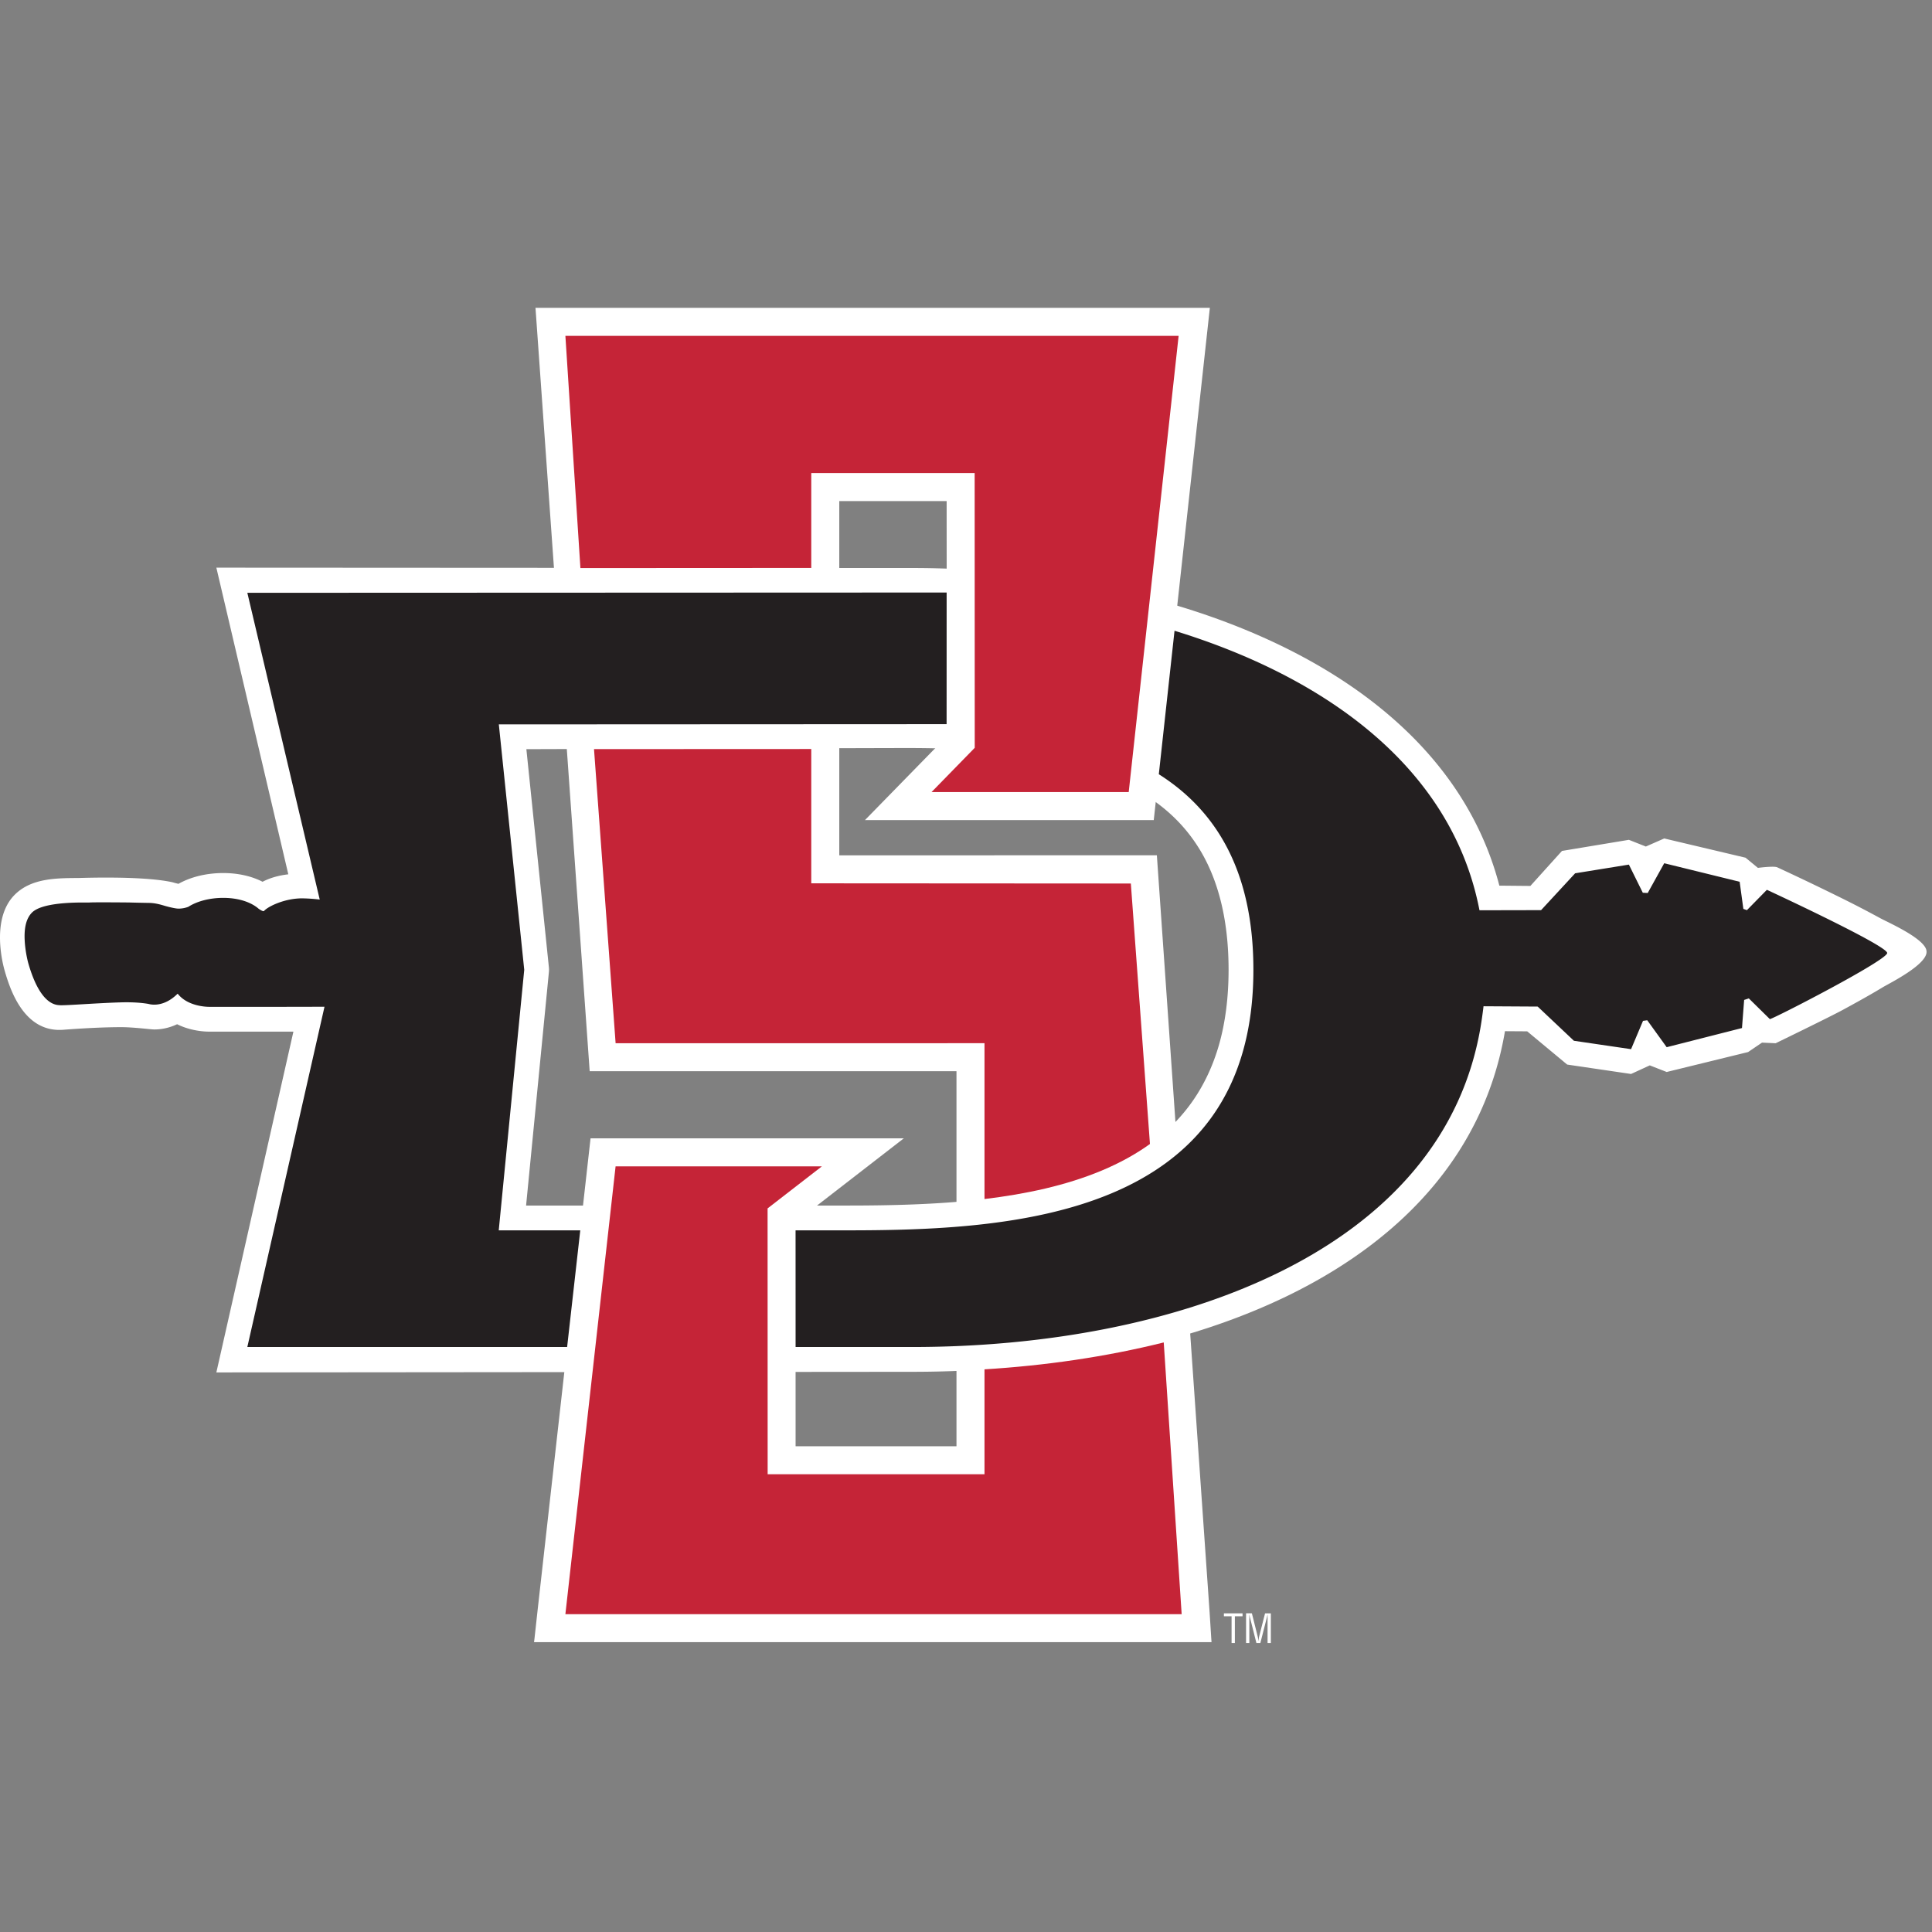 <svg xmlns="http://www.w3.org/2000/svg" width="200" height="200"><rect width="100%" height="100%" fill="#808080" stroke="none"/><g fill="none"><path fill="#FFF" d="m56.82 100.13-2.33-22.576s37.249-.119 39.47-.119c4.868 0 8.765.24 12.25.758 4.305.636 7.805 1.678 10.72 3.18 3.267 1.678 5.669 3.883 7.363 6.732 1.914 3.232 2.889 7.365 2.889 12.288 0 2.877-.342 5.518-1.016 7.85-.622 2.136-1.54 4.077-2.724 5.767-2.166 3.084-5.242 5.432-9.405 7.172-7.595 3.177-17.158 3.616-26.364 3.616H54.46l2.36-24.153a2.4 2.4 0 0 0 0-.515m137.822-5.08a114 114 0 0 0-4.387-2.267 281 281 0 0 0-6.276-2.999c-.338-.16-2.001.058-2.001.058l-1.278-1.053-8.42-1.992-1.903.836-1.754-.695-6.928 1.15-3.271 3.624-3.211-.03c-1.345-5.161-3.93-9.877-7.7-14.042-3.826-4.225-8.843-7.86-14.913-10.802-5.5-2.665-11.743-4.714-18.578-6.095a99 99 0 0 0-19.56-1.941l-72.065-.038 7.449 31.745q-1.53.178-2.664.772c-1.15-.589-2.552-.903-4.074-.903-1.716 0-3.346.393-4.635 1.116a9 9 0 0 1-.607-.16c-3.095-.692-9.464-.445-9.742-.443h-.026c-2.323.011-4.95.022-6.655 1.817C-.925 95.2.29 99.813.48 100.472c.555 1.94 1.889 5.995 5.471 6.141H5.94c.097.008.536-.003.562-.007.138-.011 3.365-.275 6.036-.275 1.327 0 3.043.238 3.432.238.641 0 1.466-.117 2.365-.542 1.345.669 2.713.759 3.234.766.01 0 6.673.004 8.805 0l-7.977 35.28 72.066-.064c7.172 0 14.11-.657 20.642-1.953 6.984-1.387 13.298-3.47 18.754-6.194 5.98-2.987 10.87-6.719 14.527-11.088 3.912-4.672 6.4-10.06 7.408-16.026l2.3.015 4.14 3.44 6.614.974 1.937-.89 1.75.684 8.427-2.063 1.44-.977 1.412.065s5.553-2.694 6.928-3.44c1.181-.64 2.862-1.564 4.159-2.353.644-.395 4.685-2.375 4.531-3.74-.079-1.282-4.1-3.027-4.79-3.413"/><path fill="#FFF" d="m125.39 169.616-.172-2.71-5.46-78.368-32.876.007V51.872h11.114l.011 24.36-8.468 8.664h29.898l5.807-53.028h-69.81l5.61 79.025h37.971v38.822H82.36l-.004-23.197 11.204-8.676H61.133l-5.49 48.933-.31 2.822-.049.4h70.133z"/><path fill="#C52437" d="M101.915 107.992v16.131c4.324-.517 8.454-1.409 12.122-2.941q2.826-1.183 5.006-2.758l-1.978-26.963-33.083-.02V77.538l-22.49.01 2.234 30.412v.033zM83.982 58.794V48.97h16.914l.008 28.444-4.474 4.583h20.414l5.167-47.23H58.529l1.555 24.04zm36.488 80.175c-5.998 1.497-12.304 2.402-18.555 2.784v10.859H79.467l-.007-27.518 5.624-4.354H63.726l-5.197 46.358h63.796z"/><path fill="#231F20" d="m182.907 92.113-2.065 2.105-.37-.13-.383-2.807-7.809-1.919-1.708 3.08-.51-.026-1.439-2.913-5.564.9-3.526 3.815-6.377.013c-2.863-14.807-15.963-24.143-31.569-28.936l-1.626 14.853c5.85 3.702 9.79 9.913 9.79 20.245 0 25.784-25.231 26.971-42.074 26.971h-5.32l.003 12.077h12.103c27.158 0 55.212-9.804 58.884-33.608 0 0 .112-.696.228-1.666l5.606.033 3.75 3.54 5.917.869 1.237-2.932.438-.06 2.012 2.788 7.794-1.983.225-2.91.483-.158 2.18 2.145c.585-.14 12.183-6.117 12.144-6.848-.044-.794-12.454-6.538-12.454-6.538m-128.638 8.28-2.63-25.404 46.353-.023.004-13.628-72.392.029 7.494 31.756a17 17 0 0 0-1.825-.126c-1.813 0-3.537.841-3.945 1.308-.057.06-.259-.03-.54-.221-.828-.724-2.162-1.137-3.68-1.137-1.375 0-2.69.335-3.615.927a2.9 2.9 0 0 1-1.005.187c-.415 0-1.341-.264-1.341-.264l-.011-.002c-.51-.154-1.094-.327-1.761-.327 0 0-1.342-.022-2.031-.044h-.008s-3.66-.037-4.08.004c-.229.026-4.733-.191-5.954 1.049-.588.603-.824 1.576-.742 2.945.052.922.24 1.834.382 2.337 1 3.452 2.263 4.243 3.155 4.292.45.074 3.74-.21 6.441-.287 1.267-.036 2.215.054 2.822.16.142.037.344.078.61.078.585 0 1.473-.199 2.406-1.124l.03.003c.99 1.252 2.84 1.342 3.207 1.346h.004a2528 2528 0 0 0 11.975-.009l-7.988 35.223h33.105l1.36-12.077H51.63z"/><path fill="#FFF" d="M126.698 167.011h1.93v.308h-.795v2.765h-.34v-2.765h-.795zm4.26 0h.6v3.073h-.34v-2.533c0-.131.007-.259 0-.39h-.008c-.038.18-.068.296-.098.415l-.64 2.508h-.41l-.64-2.544a5 5 0 0 1-.09-.379h-.01c0 .131.01.266.01.397v2.526h-.34v-3.073h.603l.6 2.397c.033.131.052.259.066.455h.008c.023-.156.041-.307.079-.46z"/></g></svg>